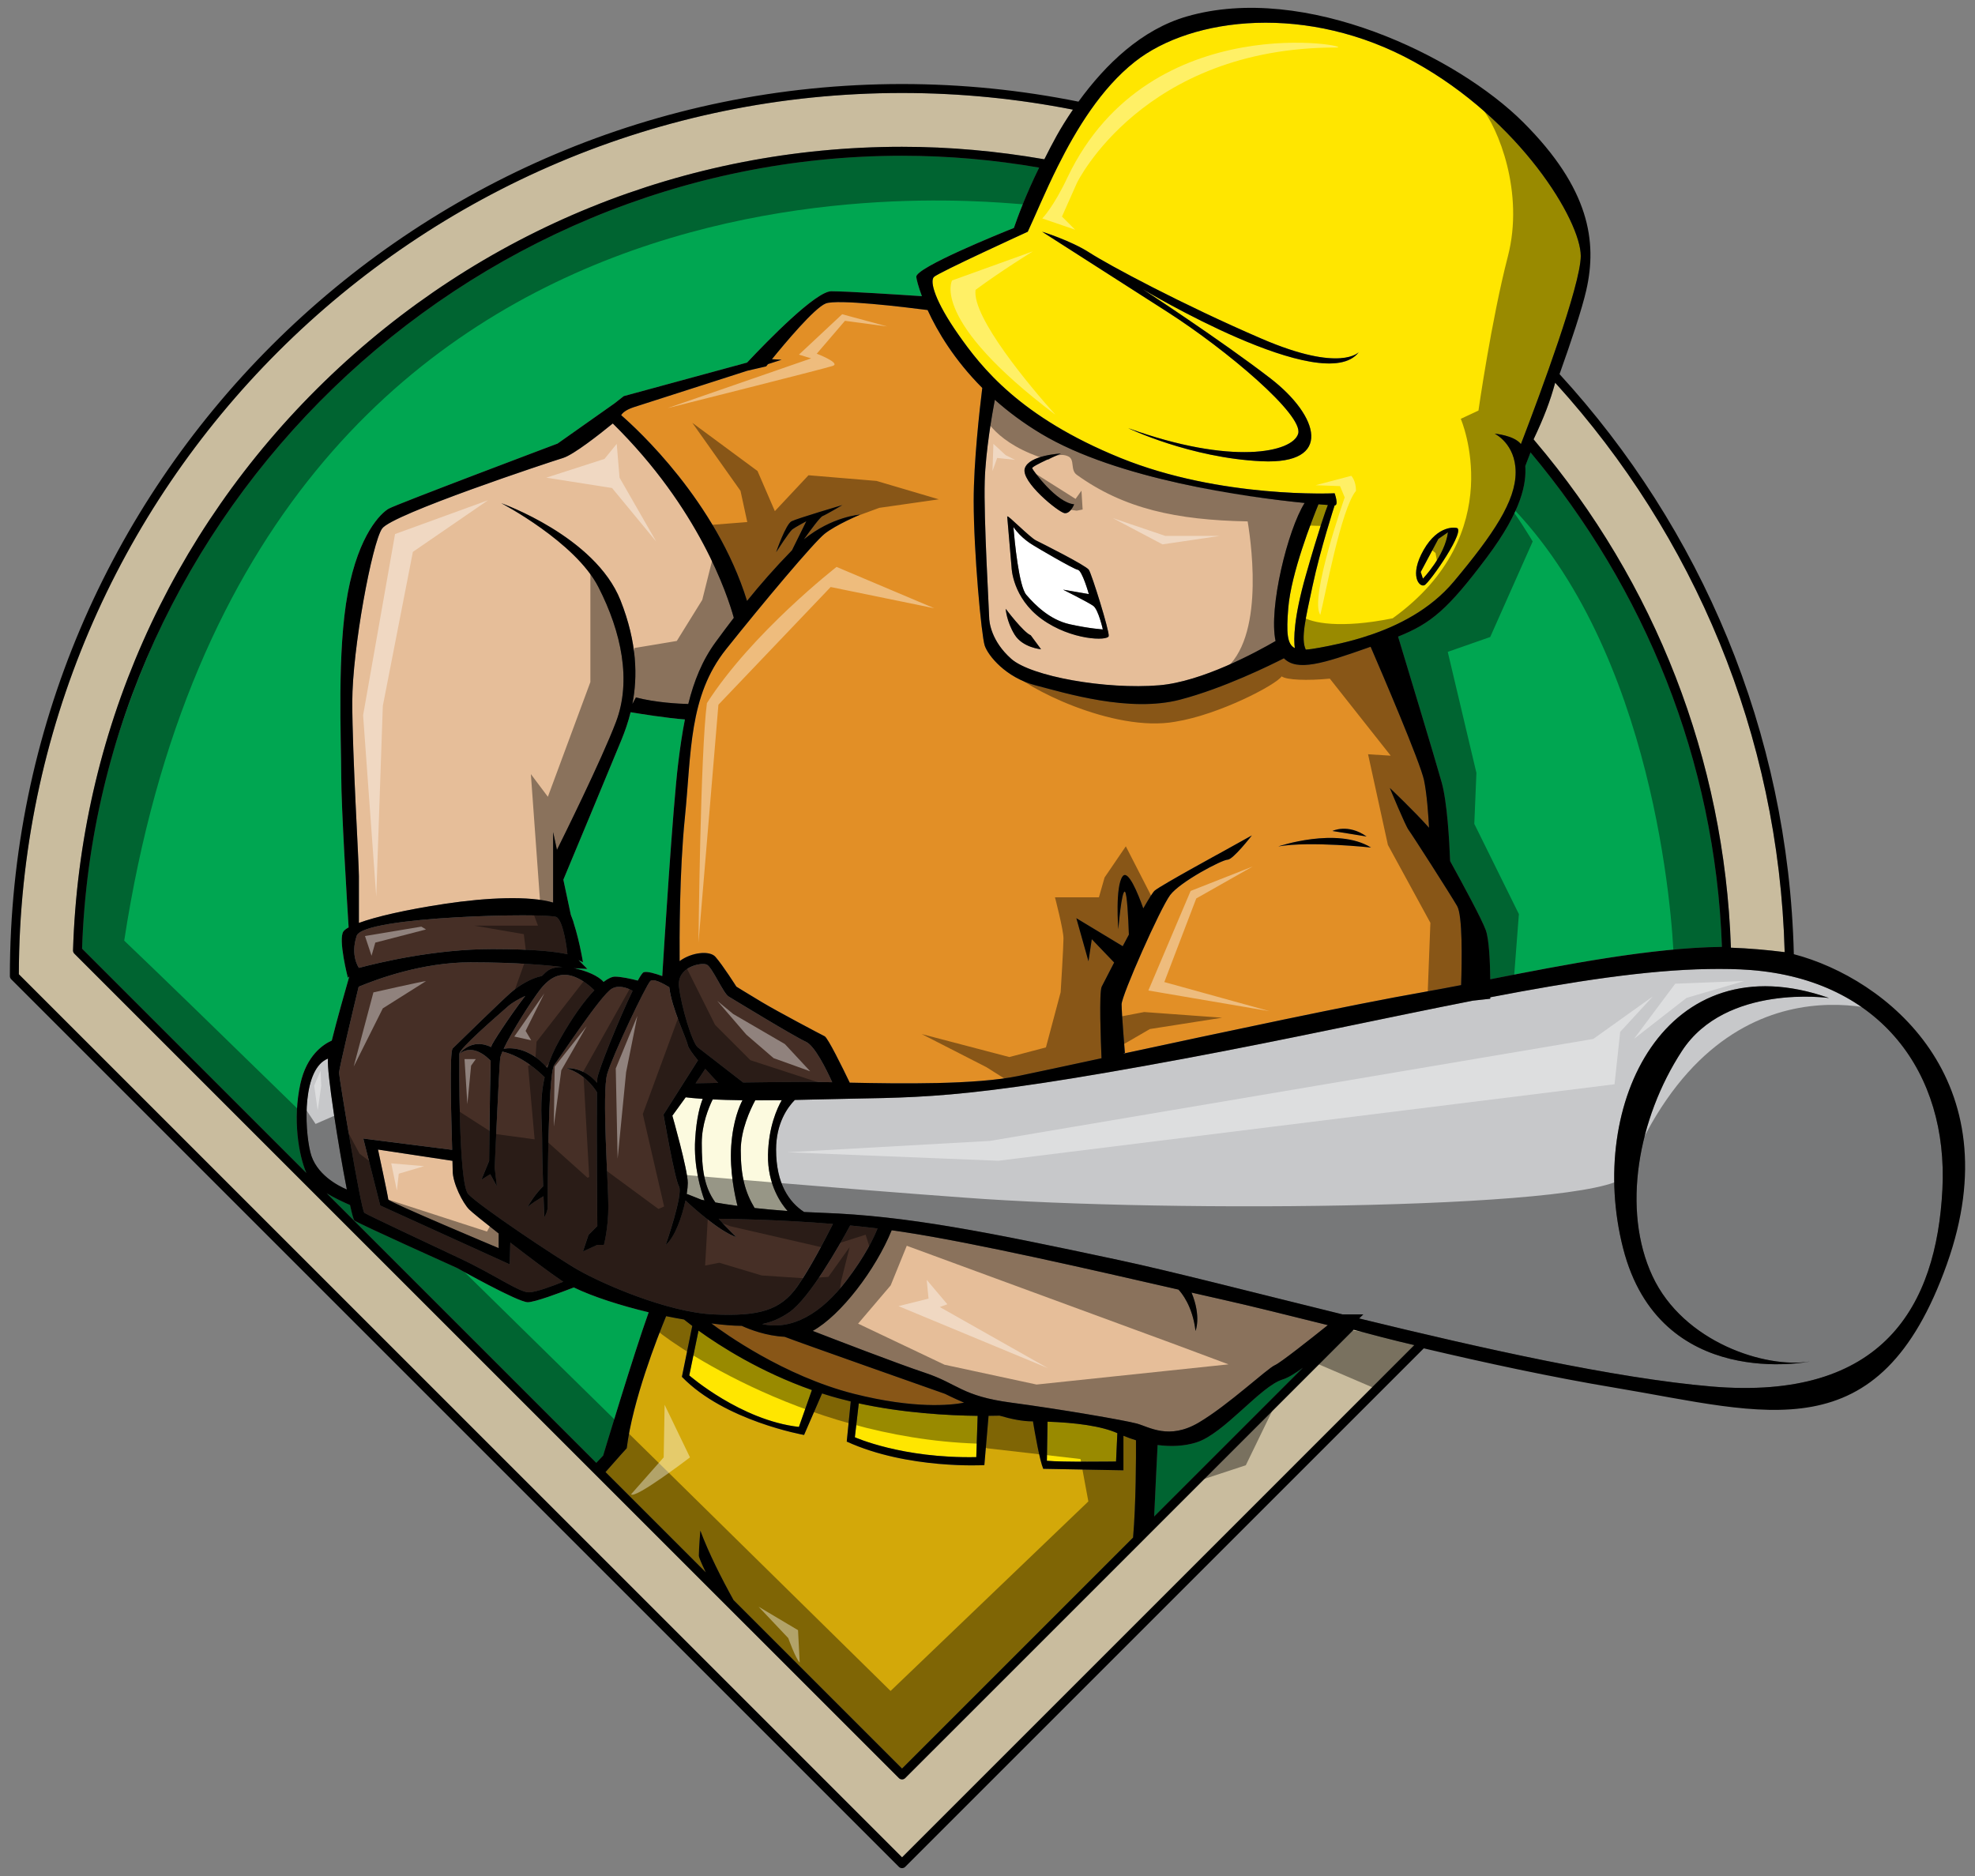 <?xml version="1.0" encoding="utf-8"?>
<!-- Generator: Adobe Illustrator 17.0.0, SVG Export Plug-In . SVG Version: 6.00 Build 0)  -->
<!DOCTYPE svg PUBLIC "-//W3C//DTD SVG 1.1//EN" "http://www.w3.org/Graphics/SVG/1.1/DTD/svg11.dtd">
<svg version="1.1" id="Layer_2" xmlns="http://www.w3.org/2000/svg" xmlns:xlink="http://www.w3.org/1999/xlink" x="0px" y="0px"
	 width="200px" height="190px" viewBox="0 0 200 190" style="enable-background:new 0 0 200 190;" xml:space="preserve">
<rect x="0" y="0" width="200" height="190" fill="#808080" stroke="none"/>
<path id="color9" style="fill:#00A651;" d="M63.859,72.132c0.846,0.141,3.753,0.611,5.498,0.73c-0.275,1.386-0.484,2.843-0.672,4.37
	c-0.552,4.409-1.484,19.38-1.621,21.623c-0.714-0.261-1.536-0.502-1.88-0.387c-0.117,0.039-0.328,0.35-0.598,0.844
	c-0.642-0.164-1.662-0.397-2.311-0.397c-0.295,0-0.692,0.175-1.158,0.533c-0.483-0.589-1.763-1.159-3.031-1.397l1.392,0.082
	l-0.89-0.896l0.447,0.223c0,0-0.447-2.793-1.231-4.806l-0.757-3.561c0.782-1.877,4.792-11.49,5.902-14.208
	C63.276,74.081,63.604,73.165,63.859,72.132z M121.181,146.077c-1.282,0.41-2.659,0.441-3.955,0.273
	c-0.072,1.443-0.223,4.457-0.348,7.238l15.07-15.07c-0.802,0.587-1.527,1.033-2.049,1.189
	C127.663,140.377,123.976,145.184,121.181,146.077z M154.99,45.816c-0.203,0.53-0.385,1.003-0.53,1.378
	c0.109,1.702-0.283,4.441-3.885,9.242c-3.98,5.307-5.65,6.694-8.998,8.039c0.739,2.444,3.732,12.319,4.415,14.764
	c0.561,2.01,0.778,5.928,0.855,7.97c1.318,2.395,3.219,5.9,3.615,7.007c0.336,0.943,0.43,3.268,0.449,4.965
	c7.45-1.464,16.315-3.197,23.462-3.282C173.704,76.954,166.493,59.541,154.99,45.816z M8.309,96.083l22.716,22.716
	c-0.778-1.785-1.402-5.458-0.606-9.044c0.631-2.848,2.274-3.96,3.178-4.368c0.518-2.099,1.394-5.169,1.773-6.496l-0.144,0.134
	c0,0-1.009-3.911-0.447-4.694c0.091-0.127,0.265-0.264,0.525-0.405c-0.149-2.36-0.75-12.121-0.75-15.355
	c0-3.688-0.447-12.63,0.672-18.555c1.115-5.923,3.35-8.047,4.134-8.495c0.78-0.447,17.1-6.594,17.1-6.594l5.702-4.025l0.002,0.003
	l1.005-0.787l12.483-3.396c2.093-2.225,6.968-7.223,8.529-7.223c1.605,0,7.03,0.355,9.175,0.499
	c-0.375-1.005-0.54-1.708-0.568-1.951c-0.103-0.928,8.546-4.424,9.887-4.961c0.331-0.974,1.182-3.311,2.557-6.111
	c-4.525-0.783-9.162-1.202-13.885-1.202C46.983,15.773,9.774,51.781,8.309,96.083z M53.446,131.888
	c-1.011,0-7.156-3.466-7.156-3.466s-9.946-4.471-10.393-4.807c-0.091-0.064-0.247-0.651-0.449-1.572
	c-0.579-0.246-1.512-0.676-2.366-1.187l27.303,27.303c0.438-0.468,0.695-0.735,0.695-0.735s3.096-10.314,4.609-14.515
	c-2.844-0.68-5.668-1.587-7.58-2.517C56.668,130.949,54.151,131.888,53.446,131.888z"/>
<path id="color8" style="fill:#C7C8CA;" d="M177.327,98.245c-1.372-0.108-2.842-0.128-4.362-0.102
	c-6.22,0.105-13.638,1.244-22.053,2.861c-0.001,0.094-0.002,0.147-0.002,0.147l-1.756,0.194c-8.765,1.722-18.539,3.879-29.057,5.841
	c-23.994,4.473-26.975,3.875-37.704,4.173c-0.669,0.02-1.302,0.033-1.905,0.044c-0.727,0.741-1.896,2.35-1.896,5.021
	c0,3.481,1.325,5.337,2.834,6.326c0.598,0.034,1.217,0.061,1.859,0.083c8.495,0.298,16.69,1.937,29.954,4.771
	c5.478,1.169,13.704,3.305,22.699,5.514h2.05h0.069c0,0-0.155,0.156-0.422,0.415c12.343,3.01,25.883,6.053,35.667,6.889
	c17.437,1.488,22.8-8.197,23.397-19.971C197.299,108.677,190.44,99.288,177.327,98.245z M167.342,129.246
	c3.131,6.706,11.476,9.388,15.946,8.644c0,0-15.2,3.128-18.926-11.477c-3.728-14.605,4.323-31.15,20.863-25.335
	c0,0-10.432-1.49-14.904,5.366C165.851,113.299,164.211,122.54,167.342,129.246z M35.124,120.472
	c-0.86-0.361-3.155-1.523-3.698-3.784c-0.627-2.617-0.766-8.463,1.786-9.474C33.07,108.485,34.262,116.072,35.124,120.472z"/>
<path id="color7" style="fill:#E28F26;" d="M147.559,91.762c-0.783-1.341-4.584-7.266-4.919-7.712
	c-0.335-0.448-1.899-4.247-1.899-4.247s2.504,2.373,3.972,4.032c-0.069-1.328-0.22-3.443-0.507-4.815
	c-0.384-1.82-4.295-10.941-5.408-13.518c-0.098,0.034-0.193,0.069-0.293,0.105c-4.529,1.597-7.15,2.418-8.488,1.064
	c-1.275,0.652-6.101,3.038-10.514,4.189c-5.142,1.341-11.623-0.672-14.644-1.453c-3.017-0.783-4.807-3.017-5.14-4.023
	c-0.336-1.005-1.117-9.502-1.117-14.641c0-3.952,0.594-9.225,0.87-11.452c-2.837-2.844-4.556-5.737-5.535-7.889
	c-2.411-0.312-9.126-1.125-10.312-0.667c-1.137,0.436-4.173,4.068-5.452,5.646l0.979,0.055c0,0-0.528,0.168-1.383,0.442
	c-0.115,0.144-0.181,0.228-0.181,0.228l-1.91,0.442c-4.134,1.324-10.598,3.395-11.502,3.693c-0.843,0.281-1.156,0.606-1.27,0.809
	c1.624,1.412,9.621,8.734,12.744,18.812c1.355-1.679,2.797-3.329,4.553-5.13l1.449-2.939c0,0-1.117,0.597-1.416,0.82
	c-0.299,0.224-1.639,2.31-1.639,2.31s0.97-2.832,1.564-3.129c0.598-0.298,5.14-1.64,5.14-1.64s-1.639,0.968-2.011,1.117
	c-0.238,0.097-1.213,1.419-1.882,2.354c2.869-2.325,5.682-2.503,5.682-2.503s-2.459,1.043-3.577,1.937
	c-1.117,0.894-6.184,6.93-9.988,11.699c-3.797,4.768-3.499,10.432-4.171,17.064c-0.559,5.516-0.546,12.365-0.53,14.518
	c1.203-0.901,3.049-1.091,3.624-0.434c0.78,0.893,2.121,3.018,2.121,3.018s0.896,0.561,2.57,1.564
	c1.681,1.005,5.923,3.241,6.372,3.465c0.325,0.163,1.774,3.105,2.54,4.698c5.175,0.109,12.73,0.215,17.06-0.673
	c1.601-0.327,4.646-0.985,8.436-1.8c-0.067-1.572-0.263-6.687,0.021-7.253c0.105-0.21,0.604-1.185,1.259-2.442l-2.265-2.364
	l-0.336,2.236l-1.228-4.36l4.696,2.836c0.206-0.388,0.415-0.782,0.624-1.172c-0.059-1.704-0.183-4.201-0.402-4.349
	c-0.334-0.222-0.671,3.801-0.671,3.801s-0.334-4.359,0.447-5.365c0.551-0.71,1.545,1.745,2.085,3.256
	c0.546-0.957,0.98-1.656,1.157-1.804c0.672-0.557,6.818-3.91,6.818-3.91l3.018-1.677c0,0-1.899,2.46-2.46,2.46
	c-0.558,0-4.806,2.235-5.811,3.578c-1.007,1.34-4.918,10.171-4.918,11.064c0,0.896,0.334,4.918,0.334,4.918l-0.18,0.079
	c9.887-2.127,23.434-5.021,30.36-6.225c1.201-0.211,2.502-0.455,3.868-0.718C148.048,97.234,148.114,92.716,147.559,91.762z
	 M138.392,84.72l-3.464-0.559C134.928,84.161,136.491,83.379,138.392,84.72z M129.452,85.725c0,0,5.923-2.011,9.387,0.113
	C138.839,85.837,132.691,85.168,129.452,85.725z M86.491,141.167c-7.121-1.799-13.227-6.208-14.452-7.13
	c1.158,0.146,2.167,0.238,3.075,0.243c0.823,0.376,2.488,1.02,4.34,1.108c1.286,0.511,16.241,5.778,16.241,5.778
	s0.782,0.396,1.937,0.896C96.253,142.324,92.599,142.706,86.491,141.167z"/>
<path id="color6" style="fill:#462F26;" d="M72.225,133.118c-4.698-0.223-11.292-3.13-13.636-4.472
	c-2.35-1.34-10.173-6.595-11.184-7.718c-1.004-1.117-0.896-13.637-0.896-14.195c0-0.561,3.912-3.913,4.918-4.807
	c0.447-0.394,1.131-0.77,1.755-1.063c-1.628,2.142-3.361,4.803-3.43,5.087c-0.005,0.018-0.009,0.054-0.013,0.102
	c-2.011-1.004-3.231,0.682-3.231,0.682c1.38-1.083,2.846,0.35,3.174,0.706c-0.087,3.143-0.154,10.138-0.154,10.138l-0.782,1.899
	l0.895-0.558l0.67,1.229l-0.224-1.901c0,0,0.447-10.06,0.557-11.066c0.02-0.153,0.1-0.389,0.226-0.681
	c1.96,0.452,3.623,1.944,4.279,2.602c-0.564,2.418-0.255,4.385-0.255,6.352c0,1.362,0.048,3.164,0.103,4.697
	c-0.828,0.782-1.481,1.898-1.631,2.17c0.211-0.299,1.231-0.912,1.667-1.166c0.048,1.239,0.087,2.123,0.087,2.123
	s0.333-0.56,0.333-1.006s0-13.525,0.672-14.418c0.672-0.894,4.694-7.04,5.812-7.713c0.695-0.415,1.564-0.098,2.121,0.202
	c-1.394,2.879-3.492,8.119-3.574,8.854c-0.009,0.079-0.018,0.241-0.025,0.468c-1.412-1.672-3.107-1.474-3.107-1.474
	c1.749,0.525,2.74,1.862,3.093,2.425c-0.044,3.787,0.037,13.559,0.037,13.559l-0.894,0.896l-0.559,1.676l1.452-0.668h0.67
	c0,0,0.449-1.677,0.449-3.914c0-2.234-0.67-11.512-0.112-13.413c0.559-1.899,3.913-8.941,4.359-9.389
	c0.3-0.298,1.291,0.231,1.922,0.619c0.239,2.119,1.697,5.06,1.876,5.863c0.071,0.305,0.486,0.885,1.03,1.544l-3.488,5.498
	c0,0,1.119,6.483,1.566,7.266c0.449,0.782-1.341,5.926-1.341,5.926c0.934-0.779,1.647-2.853,2-4.498
	c0.763,0.715,3.442,3.142,5.152,3.714c0,0-0.956-0.92-1.795-1.86c1.527,0.013,6.266,0.091,11.573,0.525
	c-0.738,1.464-2.371,4.604-3.629,6.362C79.044,132.672,76.917,133.343,72.225,133.118z M72.732,109.674
	c-0.406-0.428-0.871-0.926-1.314-1.425c-0.188,0.297-0.502,0.771-0.979,1.465C70.9,109.705,71.718,109.689,72.732,109.674z
	 M54.673,100.257c-0.892,1.163-2.855,4.249-3.666,5.957c0.919-0.145,2.632-0.052,4.414,1.929c0.28-0.885,0.683-1.83,1.263-2.855
	c1.302-2.306,2.506-3.955,3.504-4.997c-0.344-0.339-1.135-1.043-2.052-1.375C56.909,98.469,55.792,98.804,54.673,100.257z
	 M51.676,125.847l-0.059,2.204l-13.113-5.961l-1.715-6.78l8.999,1.144c-0.101-3.511-0.288-9.928,0.055-10.271
	c0.447-0.447,4.808-4.693,5.813-5.588c0.871-0.776,2.158-1.547,3.215-1.742c0.267-0.278,0.505-0.489,0.695-0.606
	c0.351-0.216,0.84-0.307,1.389-0.307c-1.284-0.156-4.503-0.476-9.325-0.476c-4.816,0-9.373,1.662-11.311,2.473
	c-0.472,1.958-1.986,8.326-1.986,8.704c0,0.448,2.235,13.973,2.568,14.196c0.335,0.224,6.037,2.905,9.612,4.583
	c3.579,1.676,6.037,3.465,7.042,3.465c0.718,0,2.513-0.681,3.483-1.072c-0.083-0.055-0.165-0.107-0.243-0.159
	C55.607,128.843,53.556,127.3,51.676,125.847z M86.09,124.116c-1.115,2.063-4.099,7.35-6.152,8.779
	c-0.897,0.624-1.786,1.004-2.758,1.205c3.003,0.661,5.975-1.028,8.567-4.448c1.884-2.485,2.753-4.311,3.117-5.236
	C87.939,124.305,87.01,124.204,86.09,124.116z M36.335,98.028c2.018-0.54,7.702-1.907,13.533-1.907c4.467,0,6.608,0.296,7.594,0.523
	c-0.035-0.356-0.376-3.344-1.112-3.767c-0.782-0.447-19.558-0.112-20.23,1.901c-0.672,2.011,0.224,3.24,0.224,3.24L36.335,98.028z
	 M70.657,106.069c0.379,0.302,2.901,2.238,4.597,3.565c2.275-0.032,4.813-0.064,6.544-0.064c0.635,0,1.481,0.018,2.475,0.039
	c-0.584-1.292-1.766-3.694-2.661-4.099c-1.229-0.56-7.266-4.246-7.825-4.582c-0.557-0.335-1.678-3.018-2.234-3.242
	c-0.559-0.224-3.018,0.225-2.795,2.236C68.981,101.935,70.099,105.625,70.657,106.069z"/>
<path id="color5" style="fill:#E6BE99;" d="M62.054,42.888c8.752,8.609,11.62,17.381,12.256,19.683
	c-0.605,0.788-1.209,1.595-1.827,2.441c-1.373,1.87-2.208,3.97-2.786,6.289c-0.922-0.024-3.283-0.137-5.299-0.664l-0.36,0.668
	c0.534-2.728,0.503-6.197-1.203-10.505c-2.573-6.482-12.073-9.835-12.073-9.835s7.491,3.912,9.837,8.496
	c2.347,4.582,3.352,9.499,1.788,13.636c-1.47,3.881-5.5,11.998-5.987,12.979l-0.387-1.802v7.139
	c-2.382-0.699-6.693-0.516-10.953,0.126c-3.976,0.601-6.991,1.302-8.716,1.935c0-1.094,0-3.607,0-4.728
	c0-1.453-0.67-12.295-0.67-17.661s2.009-16.096,3.019-17.548c1.004-1.453,16.875-6.707,18.329-7.155
	C58.09,46.052,60.734,43.966,62.054,42.888z M100.166,62.477c0-0.559-0.56-9.947-0.447-13.748c0.092-3.087,0.772-6.91,1.024-8.237
	c1.338,1.191,2.885,2.355,4.678,3.431c7.707,4.625,20.793,6.427,26.693,7.018c-1.717,2.719-3.663,10.663-2.941,13.983
	c-1.952,1.132-7.455,4.122-11.793,4.484c-5.366,0.448-12.968-0.894-14.978-2.682C100.39,64.937,100.166,63.037,100.166,62.477z
	 M107.803,51.972c0.598,0.074,0.969-0.896,0.969-0.896c-1.788-0.15-4.172-3.428-4.247-3.651c-0.073-0.223,2.906-1.49,2.906-1.49
	s-3.205,0.149-3.65,1.49C103.331,48.767,107.206,51.896,107.803,51.972z M102.075,52.365l-0.083-0.096l0.447,5.216
	c0,0,0.074,3.055,3.055,5.216c2.979,2.16,6.706,2.236,6.781,1.714c0.074-0.521-1.714-6.259-2.012-6.705
	c-0.298-0.447-4.768-2.683-5.363-2.98c-0.598-0.297-2.95-2.677-2.834-2.384C102.069,52.353,102.071,52.358,102.075,52.365z
	 M101.843,61.657c0,0,0.074,1.267,0.896,2.608c0.822,1.34,2.684,1.49,2.684,1.49l-1.044-1.415
	C103.632,64.042,101.843,61.657,101.843,61.657z M123.823,131.629c-0.978-0.219-2.04-0.461-3.161-0.717
	c1.01,2.458,0.403,3.882,0.403,3.882c-0.294-2.546-1.447-3.891-1.727-4.185c-8.688-1.986-20.443-4.705-27.856-5.837
	c-0.394-0.061-0.789-0.117-1.185-0.173c-1.64,4.01-5.145,8.609-7.998,10.194c1.983,0.77,8.552,3.304,11.381,4.246
	c3.354,1.117,3.689,2.349,8.718,3.019c5.03,0.67,11.513,1.788,12.742,2.124c1.231,0.338,3.245,1.678,6.262-0.11
	c3.019-1.788,6.93-5.479,7.712-5.813c0.541-0.23,3.552-2.61,5.35-4.05C130.317,133.181,126.674,132.267,123.823,131.629z
	 M45.843,118.588c0-0.172-0.009-0.532-0.023-1.022l-7.541-1.139c0,0,1.041,4.842,1.041,5.066s11.18,4.918,11.18,4.918v-1.484
	c-1.497-1.171-2.705-2.151-2.982-2.428C46.849,121.829,45.843,119.819,45.843,118.588z"/>
<path id="color4" style="fill:#D3A809;" d="M114.742,155.724L91.346,179.12l-17.065-17.064c-1.202-2.17-2.509-4.744-3.36-7.032
	c0,0-0.149,1.789-0.149,2.533c0,0.174,0.28,0.817,0.705,1.694l-10.16-10.16c1.34-1.534,2.149-2.416,2.149-2.416
	c0.604-4.854,3.091-11.187,3.99-13.375c0.615,0.126,1.22,0.24,1.807,0.338c0.2,0.162,0.484,0.384,0.841,0.651l-1.052,5.155
	c4.322,4.473,12.372,5.888,12.372,5.888l1.823-4.206c0.113,0.035,0.223,0.07,0.338,0.108c0.844,0.268,1.703,0.498,2.566,0.704
	l-0.407,4.064c6.185,2.832,13.937,2.385,13.937,2.385l0.426-4.995c0.418-0.002,0.794-0.009,1.118-0.017
	c1.154,0.341,2.316,0.578,3.298,0.578h0.079c0.19,1.146,0.685,3.98,1.04,4.807l8.122,0.149v-3.497
	c0.388,0.161,0.814,0.316,1.272,0.458C115.045,147.611,115.037,152.304,114.742,155.724z"/>
<path id="color3" style="fill:#FFE600;" d="M143.198,6.254c-10.729-5.923-22.467-4.584-28.278,0
	c-3.407,2.687-5.927,6.829-7.792,10.566c-1.317,2.637-2.311,5.074-3.051,6.647c0,0-9.055,4.137-9.502,4.584s0.111,2.458,2.46,5.811
	c2.348,3.353,6.259,8.383,16.431,12.518c10.172,4.136,21.686,3.578,21.686,3.578s0.447,1.229,0,1.229c0,0-1.456,4.47-2.237,8.159
	c-0.696,3.285-1.213,5.326-0.687,6.445c0.383-0.022,0.829-0.088,1.358-0.186c1.201-0.222,2.972-0.569,4.918-1.209v-0.019
	l0.113-0.019c2.919-0.971,6.215-2.602,8.605-5.458c4.024-4.806,6.261-8.159,6.261-11.066c0-2.906-2.124-3.911-2.124-3.911
	s1.95,0.156,2.657,1.054c0.089-0.228,0.206-0.535,0.345-0.895c1.517-3.972,5.717-15.225,5.717-18.156
	C160.078,22.349,153.931,12.177,143.198,6.254z M115.701,29.279c0,0,8.049,5.254,12.966,9.055c4.917,3.8,6.368,8.718-0.896,8.382
	c-7.264-0.335-13.522-3.353-13.522-3.353c10.508,3.801,16.653,2.46,17.213,0.56c0.558-1.901-7.266-8.495-13.19-12.296
	c-5.924-3.798-12.741-8.159-12.741-8.159s2.908,0.895,4.808,2.125c1.899,1.229,9.389,5.253,17.436,8.717
	c8.049,3.465,9.837,1.342,9.837,1.342C134.143,40.346,115.701,29.279,115.701,29.279z M144.242,59.272
	c-0.519,0.222-1.564-0.969-0.075-3.577c1.49-2.608,3.279-2.235,3.279-2.235C148.638,53.46,144.763,59.05,144.242,59.272z
	 M131.119,65.639c-0.778-0.389-0.866-1.537-0.662-4.055c0.284-3.507,2.415-8.939,3.059-10.513c0.38,0.033,0.701,0.059,0.953,0.075
	c-0.247,0.627-0.896,2.439-2.223,7.084C130.991,62.622,131.001,64.757,131.119,65.639z M145.657,54.578l0.971-0.669
	c-0.299,2.385-2.534,4.694-2.534,4.694l-0.224-0.671L145.657,54.578z M70.735,134.76c2.203,1.59,6.258,4.181,11.483,6.023
	l-1.316,3.736c-5.888-0.671-11.102-5.217-11.102-5.217L70.735,134.76z M86.964,142.131c4.51,0.98,9.02,1.231,12.04,1.264
	l-0.14,4.182c-7.526,0.146-12.296-2.014-12.296-2.014L86.964,142.131z M106.079,143.986c2.778,0.091,5.454,0.435,7.069,1.163
	l-0.131,2.872c0,0-5.438,0.076-7.005-0.075L106.079,143.986z"/>
<path id="color2" style="fill:#FCFADF;" d="M79.755,122.648c-1.23-0.087-2.346-0.193-3.339-0.303
	c-0.933-1.556-1.401-3.166-1.401-5.846c0-2.06,0.949-4.099,1.465-5.059c0.811,0.003,1.706-0.003,2.683-0.016
	c-0.482,0.852-1.335,2.743-1.39,5.521C77.712,120.03,79.159,121.978,79.755,122.648z M74.048,116.055
	c0.178-2.577,0.855-4.089,1.141-4.623c-1.215-0.015-2.208-0.047-3.017-0.084c-0.419,0.852-1.107,2.539-1.107,4.409
	c0,2.597,0.215,4.425,1.378,6.027c0.614,0.108,1.362,0.228,2.24,0.348C74.438,121.171,73.872,118.637,74.048,116.055z
	 M70.396,115.382c0.138-2.224,0.509-3.469,0.766-4.091c-0.828-0.055-1.381-0.113-1.726-0.158c-0.387,0.543-0.834,1.162-1.35,1.864
	c0,0,1.563,5.478,1.563,6.818c0,0.279-0.037,0.658-0.108,1.099l1.492,0.596c0.094,0.021,0.197,0.04,0.309,0.064
	C70.987,120.605,70.225,118.15,70.396,115.382z"/>
<path id="color1" style="fill:#C9BC9E;" d="M137.078,134.672c1.177,0.319,4.166,1.113,6.145,1.561l-0.084,0.084L91.347,188.11
	L1.908,98.67C2.01,49.44,42.093,9.418,91.347,9.418c5.914,0,11.694,0.583,17.293,1.685c0.003,0.001,0.008,0.001,0.012,0.002
	c-1.376,2.023-1.997,3.258-2.893,5.025c-0.031-0.005-0.063-0.009-0.095-0.014c-4.689-0.809-9.472-1.25-14.317-1.25
	c-21.945,0-42.719,8.444-58.497,23.776C17.105,53.941,8.066,74.401,7.395,96.25c-0.003,0.125,0.044,0.247,0.133,0.335l52.238,52.239
	l0.954,0.953l12.074,12.075l3.244,3.242l14.988,14.988c0.085,0.086,0.2,0.134,0.321,0.134c0.12,0,0.235-0.048,0.32-0.134
	l22.919-22.918l2.232-2.233l20.117-20.117L137.078,134.672z M180.726,96.42c-0.598-22.115-9.261-42.239-23.148-57.557
	c-0.03-0.034-0.06-0.069-0.091-0.103c-0.51,1.871-1.128,3.501-2.187,5.735c0.044,0.053,0.087,0.107,0.131,0.16
	c12.199,14.373,19.188,32.272,19.849,51.251c0,0.024,0.002,0.05,0.003,0.075c1.813,0.063,3.653,0.227,5.443,0.449
	C180.726,96.428,180.726,96.424,180.726,96.42z"/>
<path id="fill" style="fill:#FFFFFF;" d="M111.68,63.745c0,0-1.338-0.073-3.351-0.521c-2.012-0.449-3.503-1.938-4.398-2.981
	c-0.752-0.878-1.188-5.437-1.306-6.871c0.803,1.17,1.872,1.759,2.05,1.875c0.226,0.151,4.024,2.387,4.472,2.461
	c0.446,0.075,1.117,2.46,1.117,2.46l-2.608-0.449c0,0,2.532,1.267,3.054,1.639C111.231,61.731,111.68,63.745,111.68,63.745z"/>
<path id="outline" d="M170.321,106.444c-4.47,6.854-6.11,16.096-2.98,22.802c3.131,6.706,11.476,9.388,15.946,8.644
	c0,0-15.2,3.128-18.926-11.477c-3.728-14.605,4.323-31.15,20.863-25.335C185.226,101.078,174.794,99.588,170.321,106.444z
	 M197.148,128.047c-6.854,19.225-18.33,15.053-33.53,12.517c-6.562-1.093-13.248-2.548-19.438-4.004l-52.513,52.513
	c-0.085,0.085-0.2,0.133-0.32,0.133c-0.121,0-0.236-0.048-0.321-0.133L1.133,99.179C1.048,99.094,1,98.979,1,98.859
	C1,49.041,41.53,8.511,91.348,8.511c6.114,0,12.086,0.621,17.863,1.784c2.77-3.816,6.411-7.308,10.964-8.626
	c11.959-3.465,27.385,4.024,34.092,10.731c6.706,6.706,7.488,12.071,6.369,16.989c-0.436,1.914-1.531,5.202-2.708,8.502
	c14.271,15.574,23.176,36.138,23.726,58.748C190.999,99.089,203.823,109.327,197.148,128.047z M113.913,106.634l-0.18,0.079
	c9.887-2.127,23.434-5.021,30.36-6.225c1.201-0.211,2.502-0.455,3.868-0.718c0.086-2.536,0.152-7.055-0.403-8.008
	c-0.783-1.341-4.584-7.266-4.919-7.712c-0.335-0.448-1.899-4.247-1.899-4.247s2.504,2.373,3.972,4.032
	c-0.069-1.328-0.22-3.443-0.507-4.815c-0.384-1.82-4.295-10.941-5.408-13.518c-0.098,0.034-0.193,0.069-0.293,0.105
	c-4.529,1.597-7.15,2.418-8.488,1.064c-1.275,0.652-6.101,3.038-10.514,4.189c-5.142,1.341-11.623-0.672-14.644-1.453
	c-3.017-0.783-4.807-3.017-5.14-4.023c-0.336-1.005-1.117-9.502-1.117-14.641c0-3.952,0.594-9.225,0.87-11.452
	c-2.837-2.844-4.556-5.737-5.535-7.889c-2.411-0.312-9.126-1.125-10.312-0.667c-1.137,0.436-4.173,4.068-5.452,5.646l0.979,0.055
	c0,0-0.528,0.168-1.383,0.442c-0.115,0.144-0.181,0.228-0.181,0.228l-1.91,0.442c-4.134,1.324-10.598,3.395-11.502,3.693
	c-0.843,0.281-1.156,0.606-1.27,0.809c1.624,1.412,9.621,8.734,12.744,18.812c1.355-1.679,2.797-3.329,4.553-5.13l1.449-2.939
	c0,0-1.117,0.597-1.416,0.82c-0.299,0.224-1.639,2.31-1.639,2.31s0.97-2.832,1.564-3.129c0.598-0.298,5.14-1.64,5.14-1.64
	s-1.639,0.968-2.011,1.117c-0.238,0.097-1.213,1.419-1.882,2.354c2.869-2.325,5.682-2.503,5.682-2.503s-2.459,1.043-3.577,1.937
	c-1.117,0.894-6.184,6.93-9.988,11.699c-3.797,4.768-3.499,10.432-4.171,17.064c-0.559,5.516-0.546,12.365-0.53,14.518
	c1.203-0.901,3.049-1.091,3.624-0.434c0.78,0.893,2.121,3.018,2.121,3.018s0.896,0.561,2.57,1.564
	c1.681,1.005,5.923,3.241,6.372,3.465c0.325,0.163,1.774,3.105,2.54,4.698c5.175,0.109,12.73,0.215,17.06-0.673
	c1.601-0.327,4.646-0.985,8.436-1.8c-0.067-1.572-0.263-6.687,0.021-7.253c0.105-0.21,0.604-1.185,1.259-2.442l-2.265-2.364
	l-0.336,2.236l-1.228-4.36l4.696,2.836c0.206-0.388,0.415-0.782,0.624-1.172c-0.059-1.704-0.183-4.201-0.402-4.349
	c-0.334-0.222-0.671,3.801-0.671,3.801s-0.334-4.359,0.447-5.365c0.551-0.71,1.545,1.745,2.085,3.256
	c0.546-0.957,0.98-1.656,1.157-1.804c0.672-0.557,6.818-3.91,6.818-3.91l3.018-1.677c0,0-1.899,2.46-2.46,2.46
	c-0.558,0-4.806,2.235-5.811,3.578c-1.007,1.34-4.918,10.171-4.918,11.064C113.579,102.611,113.913,106.634,113.913,106.634z
	 M121.065,134.794c-0.294-2.546-1.447-3.891-1.727-4.185c-8.688-1.986-20.443-4.705-27.856-5.837
	c-0.394-0.061-0.789-0.117-1.185-0.173c-1.64,4.01-5.145,8.609-7.998,10.194c1.983,0.77,8.552,3.304,11.381,4.246
	c3.354,1.117,3.689,2.349,8.718,3.019c5.03,0.67,11.513,1.788,12.742,2.124c1.231,0.338,3.245,1.678,6.262-0.11
	c3.019-1.788,6.93-5.479,7.712-5.813c0.541-0.23,3.552-2.61,5.35-4.05c-4.146-1.029-7.79-1.943-10.641-2.581
	c-0.978-0.219-2.04-0.461-3.161-0.717C121.672,133.37,121.065,134.794,121.065,134.794z M143.223,136.232
	c-1.979-0.447-4.968-1.241-6.145-1.561l-0.143,0.143l-20.117,20.117l-2.232,2.233l-22.919,22.918c-0.085,0.086-0.2,0.134-0.32,0.134
	c-0.121,0-0.236-0.048-0.321-0.134l-14.988-14.988l-3.244-3.242L60.72,149.777l-0.954-0.953L7.528,96.585
	c-0.089-0.088-0.137-0.21-0.133-0.335c0.671-21.85,9.71-42.309,25.455-57.608C48.627,23.31,69.402,14.866,91.347,14.866
	c4.846,0,9.628,0.441,14.317,1.25c0.031,0.005,0.063,0.009,0.095,0.014c0.896-1.767,1.517-3.002,2.893-5.025
	c-0.004-0.001-0.009-0.001-0.012-0.002c-5.599-1.102-11.379-1.685-17.293-1.685C42.093,9.418,2.01,49.439,1.908,98.67l89.439,89.44
	l51.792-51.793L143.223,136.232z M92.788,28.047c-0.103-0.928,8.546-4.424,9.887-4.961c0.331-0.974,1.182-3.311,2.557-6.111
	c-4.525-0.783-9.162-1.202-13.885-1.202c-44.363,0-81.572,36.008-83.037,80.31l22.716,22.716c-0.778-1.785-1.402-5.458-0.606-9.044
	c0.631-2.848,2.274-3.96,3.178-4.368c0.518-2.099,1.394-5.169,1.773-6.496l-0.144,0.134c0,0-1.009-3.911-0.447-4.694
	c0.091-0.127,0.265-0.264,0.525-0.405c-0.149-2.36-0.75-12.121-0.75-15.355c0-3.688-0.447-12.63,0.672-18.555
	c1.115-5.923,3.35-8.047,4.134-8.495c0.78-0.447,17.1-6.594,17.1-6.594l5.702-4.025l0.002,0.003l1.005-0.787l12.483-3.396
	c2.093-2.225,6.968-7.223,8.529-7.223c1.605,0,7.03,0.355,9.175,0.499C92.981,28.993,92.816,28.29,92.788,28.047z M45.843,106.182
	c0.447-0.447,4.808-4.693,5.813-5.588c0.871-0.776,2.158-1.547,3.215-1.742c0.267-0.278,0.505-0.489,0.695-0.606
	c0.351-0.216,0.84-0.307,1.389-0.307c-1.284-0.156-4.503-0.476-9.325-0.476c-4.816,0-9.373,1.662-11.311,2.473
	c-0.472,1.958-1.986,8.326-1.986,8.704c0,0.448,2.235,13.973,2.568,14.196c0.335,0.224,6.037,2.905,9.612,4.583
	c3.579,1.676,6.037,3.465,7.042,3.465c0.718,0,2.513-0.681,3.483-1.072c-0.083-0.055-0.165-0.107-0.243-0.159
	c-1.189-0.81-3.24-2.353-5.12-3.806l-0.059,2.204l-13.112-5.961l-1.715-6.78l8.999,1.144
	C45.687,112.942,45.5,106.525,45.843,106.182z M45.843,118.588c0-0.172-0.009-0.532-0.023-1.022l-7.541-1.139
	c0,0,1.041,4.842,1.041,5.066s11.18,4.918,11.18,4.918v-1.484c-1.497-1.171-2.705-2.151-2.982-2.428
	C46.849,121.829,45.843,119.819,45.843,118.588z M97.631,142.063c-1.154-0.499-1.937-0.896-1.937-0.896s-14.955-5.268-16.241-5.778
	c-1.852-0.089-3.517-0.732-4.34-1.108c-0.908-0.005-1.917-0.097-3.075-0.243c1.226,0.922,7.332,5.331,14.452,7.13
	C92.599,142.706,96.253,142.324,97.631,142.063z M86.964,142.131l-0.396,3.432c0,0,4.77,2.16,12.296,2.014l0.14-4.182
	C95.983,143.362,91.474,143.111,86.964,142.131z M70.735,134.76l-0.935,4.542c0,0,5.214,4.546,11.102,5.217l1.316-3.736
	C76.994,138.94,72.938,136.35,70.735,134.76z M70.104,134.289c-0.357-0.268-0.641-0.489-0.841-0.651
	c-0.587-0.098-1.192-0.212-1.807-0.338c-0.899,2.188-3.386,8.521-3.99,13.375c0,0-0.809,0.882-2.149,2.416l10.16,10.16
	c-0.424-0.877-0.705-1.521-0.705-1.694c0-0.744,0.149-2.533,0.149-2.533c0.85,2.288,2.158,4.862,3.36,7.032l17.065,17.064
	l23.396-23.396c0.295-3.42,0.303-8.112,0.295-9.853c-0.458-0.142-0.885-0.297-1.272-0.458v3.497l-8.122-0.149
	c-0.355-0.826-0.85-3.66-1.04-4.807h-0.079c-0.981,0-2.144-0.237-3.298-0.578c-0.324,0.008-0.7,0.015-1.118,0.017l-0.426,4.995
	c0,0-7.752,0.447-13.937-2.385l0.407-4.064c-0.864-0.206-1.722-0.437-2.566-0.704c-0.115-0.038-0.225-0.073-0.338-0.108
	l-1.823,4.206c0,0-8.05-1.415-12.372-5.888L70.104,134.289z M113.018,148.021l0.131-2.872c-1.615-0.729-4.291-1.072-7.069-1.163
	l-0.066,3.96C107.579,148.098,113.018,148.021,113.018,148.021z M33.212,107.214c-2.552,1.011-2.414,6.856-1.786,9.474
	c0.543,2.261,2.838,3.423,3.698,3.784C34.262,116.072,33.07,108.485,33.212,107.214z M65.689,132.909
	c-2.844-0.68-5.668-1.587-7.58-2.517c-1.442,0.557-3.958,1.495-4.664,1.495c-1.011,0-7.156-3.466-7.156-3.466
	s-9.946-4.471-10.393-4.807c-0.091-0.064-0.247-0.651-0.449-1.572c-0.579-0.246-1.512-0.676-2.366-1.187l27.303,27.303
	c0.438-0.468,0.695-0.735,0.695-0.735S64.177,137.109,65.689,132.909z M36.344,98.019l-0.009,0.01
	c2.018-0.54,7.702-1.907,13.533-1.907c4.467,0,6.608,0.296,7.594,0.523c-0.035-0.356-0.376-3.344-1.112-3.767
	c-0.782-0.447-19.558-0.112-20.23,1.901C35.449,96.789,36.344,98.019,36.344,98.019z M54.673,100.257
	c-0.892,1.163-2.855,4.249-3.666,5.957c0.919-0.145,2.632-0.052,4.414,1.929c0.28-0.885,0.683-1.83,1.263-2.855
	c1.302-2.306,2.506-3.955,3.504-4.997c-0.344-0.339-1.135-1.043-2.052-1.375C56.909,98.469,55.792,98.804,54.673,100.257z
	 M61.118,99.449c0.466-0.358,0.864-0.533,1.158-0.533c0.649,0,1.668,0.232,2.311,0.397c0.269-0.494,0.481-0.805,0.598-0.844
	c0.344-0.115,1.166,0.126,1.88,0.387c0.137-2.243,1.069-17.215,1.621-21.623c0.188-1.526,0.397-2.983,0.672-4.37
	c-1.745-0.119-4.652-0.589-5.498-0.73c-0.255,1.033-0.583,1.949-0.91,2.754c-1.11,2.718-5.12,12.33-5.902,14.208l0.757,3.561
	c0.784,2.013,1.231,4.806,1.231,4.806l-0.447-0.223l0.89,0.896l-1.392-0.082C59.355,98.29,60.635,98.86,61.118,99.449z
	 M69.698,71.302c0.578-2.32,1.414-4.42,2.786-6.289c0.617-0.847,1.222-1.654,1.827-2.441c-0.637-2.302-3.505-11.075-12.257-19.684
	c-1.32,1.078-3.964,3.164-5.033,3.492c-1.454,0.448-17.325,5.702-18.329,7.155c-1.009,1.452-3.018,12.183-3.018,17.548
	c0,5.366,0.67,16.208,0.67,17.661c0,1.121,0,3.634,0,4.728c1.726-0.633,4.74-1.333,8.716-1.935c4.26-0.642,8.571-0.825,10.953-0.126
	v-7.139l0.387,1.802c0.488-0.981,4.517-9.098,5.987-12.979c1.564-4.137,0.559-9.053-1.788-13.636
	c-2.346-4.584-9.837-8.496-9.837-8.496s9.5,3.354,12.073,9.835c1.706,4.309,1.736,7.777,1.203,10.505l0.36-0.668
	C66.415,71.165,68.775,71.278,69.698,71.302z M131.948,138.518c-0.802,0.587-1.527,1.033-2.049,1.189
	c-2.236,0.67-5.924,5.477-8.719,6.37c-1.282,0.41-2.659,0.441-3.955,0.273c-0.072,1.443-0.223,4.457-0.348,7.238L131.948,138.518z
	 M88.863,124.416c-0.924-0.111-1.853-0.212-2.773-0.3c-1.115,2.063-4.099,7.35-6.152,8.779c-0.897,0.624-1.786,1.004-2.758,1.205
	c3.003,0.661,5.975-1.028,8.567-4.448C87.631,127.167,88.5,125.342,88.863,124.416z M84.347,123.961
	c-5.307-0.435-10.045-0.513-11.573-0.525c0.839,0.94,1.795,1.86,1.795,1.86c-1.709-0.572-4.389-2.999-5.152-3.714
	c-0.353,1.645-1.066,3.719-2,4.498c0,0,1.789-5.143,1.341-5.926c-0.447-0.782-1.566-7.266-1.566-7.266l3.488-5.498
	c-0.545-0.659-0.96-1.239-1.03-1.544c-0.179-0.803-1.637-3.744-1.876-5.863c-0.631-0.388-1.623-0.917-1.922-0.619
	c-0.447,0.447-3.8,7.489-4.359,9.389c-0.559,1.901,0.112,11.179,0.112,13.413c0,2.237-0.449,3.914-0.449,3.914h-0.67l-1.452,0.668
	l0.559-1.676l0.894-0.896c0,0-0.082-9.771-0.037-13.559c-0.353-0.563-1.344-1.899-3.093-2.425c0,0,1.695-0.198,3.107,1.474
	c0.007-0.227,0.016-0.389,0.025-0.468c0.081-0.734,2.18-5.975,3.574-8.854c-0.557-0.3-1.426-0.617-2.121-0.202
	c-1.118,0.673-5.14,6.818-5.812,7.713c-0.672,0.893-0.672,13.972-0.672,14.418c0,0.445-0.333,1.006-0.333,1.006
	s-0.039-0.884-0.087-2.123c-0.436,0.254-1.456,0.867-1.667,1.166c0.151-0.271,0.803-1.388,1.631-2.17
	c-0.055-1.533-0.103-3.335-0.103-4.697c0-1.968-0.309-3.934,0.255-6.352c-0.656-0.657-2.32-2.149-4.279-2.602
	c-0.126,0.292-0.206,0.527-0.226,0.681c-0.11,1.006-0.557,11.066-0.557,11.066l0.224,1.901l-0.67-1.229l-0.895,0.558l0.782-1.899
	c0,0,0.067-6.994,0.154-10.138c-0.328-0.357-1.794-1.789-3.174-0.706c0,0,1.22-1.686,3.231-0.682
	c0.004-0.048,0.007-0.084,0.013-0.102c0.069-0.284,1.802-2.945,3.43-5.087c-0.624,0.293-1.309,0.669-1.755,1.063
	c-1.006,0.894-4.918,4.246-4.918,4.807c0,0.558-0.108,13.078,0.896,14.195c1.011,1.123,8.833,6.378,11.184,7.718
	c2.344,1.342,8.938,4.249,13.636,4.472c4.692,0.225,6.819-0.446,8.493-2.795C81.976,128.564,83.609,125.425,84.347,123.961z
	 M74.048,116.055c0.178-2.577,0.855-4.089,1.141-4.623c-1.215-0.015-2.208-0.047-3.017-0.084c-0.419,0.852-1.107,2.539-1.107,4.409
	c0,2.597,0.215,4.425,1.378,6.027c0.614,0.108,1.362,0.228,2.24,0.348C74.438,121.171,73.872,118.637,74.048,116.055z
	 M69.65,119.815c0,0.279-0.037,0.658-0.108,1.099l1.492,0.596c0.094,0.021,0.197,0.04,0.309,0.064
	c-0.355-0.969-1.117-3.424-0.945-6.192c0.138-2.224,0.509-3.469,0.766-4.091c-0.828-0.055-1.381-0.113-1.726-0.158
	c-0.387,0.543-0.834,1.162-1.35,1.864C68.087,112.997,69.65,118.475,69.65,119.815z M72.732,109.674
	c-0.406-0.428-0.871-0.926-1.314-1.425c-0.188,0.297-0.502,0.771-0.979,1.465C70.9,109.705,71.718,109.689,72.732,109.674z
	 M79.755,122.648c-0.596-0.671-2.043-2.618-1.983-5.701c0.055-2.778,0.908-4.67,1.39-5.521c-0.977,0.013-1.873,0.019-2.683,0.016
	c-0.516,0.96-1.465,2.999-1.465,5.059c0,2.68,0.468,4.29,1.401,5.846C77.409,122.455,78.524,122.562,79.755,122.648z M81.798,109.57
	c0.635,0,1.481,0.018,2.475,0.039c-0.584-1.292-1.766-3.694-2.661-4.099c-1.229-0.56-7.266-4.246-7.825-4.582
	c-0.557-0.335-1.678-3.018-2.234-3.242c-0.559-0.224-3.018,0.225-2.795,2.236c0.224,2.012,1.341,5.702,1.899,6.146
	c0.379,0.302,2.901,2.238,4.597,3.565C77.529,109.603,80.067,109.57,81.798,109.57z M132.246,58.23
	c1.326-4.645,1.976-6.457,2.223-7.084c-0.252-0.016-0.573-0.042-0.953-0.075c-0.644,1.573-2.774,7.005-3.059,10.513
	c-0.204,2.518-0.116,3.666,0.662,4.055C131.001,64.757,130.991,62.622,132.246,58.23z M132.114,50.94
	c-5.9-0.59-18.986-2.392-26.693-7.018c-1.793-1.076-3.34-2.24-4.678-3.431c-0.252,1.328-0.933,5.15-1.024,8.237
	c-0.112,3.801,0.447,13.189,0.447,13.748c0,0.56,0.224,2.46,2.236,4.248c2.01,1.788,9.611,3.13,14.978,2.682
	c4.338-0.362,9.841-3.352,11.793-4.484C128.451,61.603,130.397,53.66,132.114,50.94z M150.463,94.217
	c0.336,0.943,0.43,3.268,0.449,4.965c7.45-1.464,16.315-3.197,23.462-3.282c-0.67-18.946-7.881-36.359-19.384-50.083
	c-0.203,0.53-0.385,1.003-0.53,1.378c0.109,1.702-0.283,4.441-3.885,9.242c-3.98,5.307-5.65,6.694-8.998,8.039
	c0.739,2.444,3.732,12.319,4.415,14.764c0.561,2.01,0.778,5.928,0.855,7.97C148.166,89.605,150.066,93.11,150.463,94.217z
	 M180.726,96.431c0-0.003,0-0.007,0-0.011c-0.598-22.115-9.261-42.239-23.148-57.557c-0.03-0.034-0.06-0.069-0.091-0.103
	c-0.51,1.871-1.128,3.501-2.187,5.735c0.044,0.053,0.087,0.107,0.131,0.16c12.199,14.373,19.188,32.272,19.849,51.251
	c0,0.024,0.002,0.05,0.003,0.075C177.097,96.045,178.936,96.208,180.726,96.431z M107.128,16.821
	c-1.317,2.637-2.311,5.074-3.051,6.647c0,0-9.055,4.137-9.502,4.584c-0.447,0.447,0.111,2.458,2.46,5.811
	c2.348,3.353,6.259,8.383,16.431,12.518c10.172,4.136,21.686,3.578,21.686,3.578s0.447,1.229,0,1.229c0,0-1.456,4.47-2.237,8.159
	c-0.696,3.285-1.213,5.326-0.687,6.445c0.383-0.022,0.829-0.088,1.358-0.186c1.201-0.222,2.972-0.569,4.918-1.209v-0.019
	l0.113-0.019c2.919-0.971,6.215-2.602,8.605-5.458c4.024-4.806,6.261-8.159,6.261-11.066c0-2.906-2.124-3.911-2.124-3.911
	s1.95,0.156,2.657,1.054c0.089-0.228,0.206-0.535,0.345-0.895c1.517-3.972,5.717-15.225,5.717-18.156
	c0-3.578-6.147-13.749-16.88-19.672c-10.729-5.923-22.467-4.584-28.278,0C111.513,8.941,108.993,13.083,107.128,16.821z
	 M177.327,98.245c-1.372-0.108-2.842-0.128-4.362-0.102c-6.22,0.105-13.638,1.244-22.053,2.861
	c-0.001,0.094-0.002,0.147-0.002,0.147l-1.756,0.194c-8.765,1.722-18.539,3.879-29.057,5.841
	c-23.994,4.473-26.975,3.875-37.704,4.173c-0.669,0.02-1.302,0.033-1.905,0.044c-0.727,0.741-1.896,2.35-1.896,5.021
	c0,3.481,1.325,5.337,2.834,6.326c0.598,0.034,1.217,0.061,1.859,0.083c8.495,0.298,16.69,1.937,29.954,4.771
	c5.478,1.169,13.704,3.305,22.699,5.514h2.05h0.069c0,0-0.155,0.156-0.422,0.415c12.343,3.01,25.883,6.053,35.667,6.889
	c17.437,1.488,22.8-8.197,23.397-19.971C197.299,108.677,190.44,99.288,177.327,98.245z M138.839,85.837
	c-3.464-2.124-9.387-0.113-9.387-0.113C132.691,85.168,138.839,85.837,138.839,85.837z M107.431,45.935c0,0-3.205,0.149-3.65,1.49
	c-0.449,1.342,3.426,4.471,4.022,4.547c0.598,0.074,0.969-0.896,0.969-0.896c-1.788-0.15-4.172-3.428-4.247-3.651
	C104.451,47.202,107.431,45.935,107.431,45.935z M118.271,31.627c5.925,3.801,13.748,10.395,13.19,12.296
	c-0.56,1.9-6.705,3.241-17.213-0.56c0,0,6.259,3.017,13.522,3.353c7.264,0.336,5.813-4.582,0.896-8.382
	c-4.917-3.801-12.966-9.055-12.966-9.055s18.442,11.067,21.909,6.373c0,0-1.788,2.123-9.837-1.342
	c-8.047-3.464-15.536-7.488-17.436-8.717c-1.899-1.23-4.808-2.125-4.808-2.125S112.348,27.829,118.271,31.627z M144.167,55.695
	c1.49-2.608,3.279-2.235,3.279-2.235c1.191,0-2.684,5.589-3.204,5.812C143.724,59.494,142.679,58.303,144.167,55.695z
	 M143.87,57.931l0.224,0.671c0,0,2.235-2.309,2.534-4.694l-0.971,0.669L143.87,57.931z M134.928,84.161l3.464,0.559
	C136.491,83.379,134.928,84.161,134.928,84.161z M101.843,61.657c0,0,0.074,1.267,0.896,2.608c0.822,1.34,2.684,1.49,2.684,1.49
	l-1.044-1.415C103.632,64.042,101.843,61.657,101.843,61.657z M104.9,54.729c0.596,0.297,5.065,2.533,5.363,2.98
	c0.298,0.446,2.086,6.185,2.012,6.705c-0.075,0.522-3.802,0.446-6.781-1.714c-2.98-2.161-3.055-5.216-3.055-5.216l-0.447-5.216
	l0.083,0.096c-0.004-0.007-0.006-0.012-0.009-0.019C101.95,52.052,104.303,54.432,104.9,54.729z M109.146,57.709
	c-0.447-0.075-4.246-2.311-4.472-2.461c-0.178-0.117-1.247-0.706-2.05-1.875c0.118,1.434,0.554,5.992,1.306,6.871
	c0.896,1.043,2.387,2.533,4.398,2.981c2.013,0.447,3.351,0.521,3.351,0.521s-0.448-2.014-0.971-2.386
	c-0.522-0.372-3.054-1.639-3.054-1.639l2.608,0.449C110.264,60.169,109.593,57.785,109.146,57.709z"/>
<path id="shadow" style="opacity:0.4;enable-background:new    ;" d="M145.777,61.741l0.138-0.176
	c0.381-0.386,0.759-0.831,1.123-1.35c2.688-2.58,5.698-8.386,5.806-8.816c0.43,0.215,2.365,3.441,2.365,3.441l-4.301,9.676
	l-4.301,1.505l2.903,12.257l-0.215,5.161l4.516,9.139l-0.538,6.989l-2.902,0.537l-0.323-5.483l-3.978-7.526
	c0,0,0.107-11.289-4.193-18.385c-0.235-1.966-0.757-3.577-1.021-4.306c0.05-0.048,0.103-0.098,0.171-0.164l0.574-0.232l0.288-0.157
	c0.961-0.202,2.374-0.729,3.775-2.049L145.777,61.741z M136.227,134.644l-0.005,0.041l-3.239,3.253l6.266,2.685l4.875-4.375
	l-2.665-0.755l-2.205-0.433L136.227,134.644z M145.57,57.092l0.937-1.58l0.494-1.677l-0.396-0.149l-0.739,0.345l-0.741,0.494
	l-0.247,1.086l0.493,0.395L145.57,57.092z M198.067,116.413v6.742l-3.014,7.603l-1.864,4.446l-6.741,5.308l-2.87,1.578l-13.34-0.718
	l-16.353-3.442l-12.427-2.437l-4.835-1.37l-0.368,0.294l-0.028,0.227l-0.217-0.03l-3.762,3.01l0.734,0.315l-3.413,3.43l-3.411,7.031
	l-5.338,1.757l-4.748,4.77l-0.006,0.339c-0.504,0.346-0.982,0.725-1.447,1.12l-3.157,3.172c-0.514,0.577-1.02,1.162-1.526,1.741
	l0.056-0.265l-15.884,15.954l-2.484,2.76L7.56,96.222c0.239-6.212,6.451-71.68,76.697-80.998c2.867,0.239,17.204-0.478,21.743,1.672
	c-0.239,1.434-1.912,3.823-1.912,3.823c-3.106,0-78.454-10.513-91.51,74.548c3.351,3.188,10.309,9.955,18.014,17.478l-0.068-1.064
	l1.433,2.15l2.297-1.003l2.151,4.017l1.721,1.291l0.574,3.156l10.616,3.441l0.582-1.068l-2.591-1.943l-0.862-2.151l-0.142-2.726
	l-0.288-4.591l4.015,2.581l4.109,0.557l-0.665-7.441l0.716-0.286l0.144-2.152l5.021-6.454l1.147,0.718l-3.44,6.454l-1.866,1.865
	v7.439l0.143,0.02l4.159,3.729l0.169-0.085l-0.6-10.673l4.592-8.178l0.287-0.572l0.715,0.716l-3.297,7.173l-0.862,3.013l0.573,6.312
	v1.506l0.146-0.071l5.452,4.016l0.58-0.249l-2.16-9.361l3.588-9.755l1.722,3.586l0.724,0.604l0.154-0.126l-1.167-1.338l-1.577-3.588
	l-0.716-3.299l1.576-1.146l3.012,6.024l3.587,3.586l9.571,3.121l-9.284-0.253h-2.295l-3.155,0.575l-1.294-0.598l-1.146,1.887
	l-1.004,1.866l1.766,6.345l0.241-1.323c0,0,16.353,1.434,28.258,2.295c20.8,1.577,66.59,1.215,67.164-2.516
	c9.601-23.392,27.511-15.847,27.511-15.847l4.733,6.743l0.98,6.718C198.05,116.399,198.059,116.403,198.067,116.413z
	 M116.059,146.46l0.806-0.772l-0.85-0.154L116.059,146.46z M90.195,130.184l-3.299,3.873l8.751,4.16l9.322,2.008l19.437-2.045
	l-5.666-2.114l-26.914-9.896L90.195,130.184z M71.404,128.176l1.435-0.287l4.303,1.291l4.304,0.286l2.438-0.143l2.153-3.013
	l-0.862,3.443l-0.429,2.868l2.007-3.156l1.571-2.322l-0.666-2.093l-4.184,1.332l-9.513-2.189l-2.282-0.856L71.404,128.176z
	 M73.452,135.834c0.064,0.05,0.127,0.101,0.193,0.15l0.39-0.054L73.452,135.834z M69.258,120.684l0.273,0.979l1.192,0.12
	L69.258,120.684z M46.213,128.026c7.869,7.713,33.279,32.713,43.972,43.234l20.028-19.196l-0.796-4.295l-9.467-1.089l-1.008-0.472
	c-18.13-0.607-32.048-10.94-32.701-11.722l0.069-1.604l-5.377-1.982l-3.275-2.106l0.55,1.102l-1.722,0.574l-3.299,1.004
	l-1.147-0.717L46.213,128.026z M36.811,123.432c1.095,0.984,3.065,1.758,5.129,2.564L36.811,123.432z M30.968,117.206
	c0.035,0.07,0.074,0.132,0.111,0.199l-0.27-1.279l-0.002-0.029C30.805,116.554,30.842,116.956,30.968,117.206z M99.614,42.06
	c0,0,1.106,2.92,6.55,4.515c0.949-0.683,1.677-0.527,2.038-0.34c0.662,0.342,0.164,1.367,0.834,1.849
	c4.785,3.447,10.103,4.587,17.308,4.723c0.454,2.737,1.737,12.61-2.873,15.376c0.604-0.081,1.133-0.202,1.577-0.328l-0.281,0.217
	l-2.727,1.577l-3.586,0.718l-4.446,0.144l-2.439-0.144l-4.016-1.004l-2.151-0.574l-3.013-0.86c1.146,1.579,10.328,6.311,16.64,5.163
	c4.447-0.717,10.184-3.729,10.759-4.59c0.497,0.374,2.615,0.448,4.877,0.229l6.167,7.804l-2.294-0.143l2.008,9.18l4.303,7.89
	l-0.286,7.459l4.876-0.86l0.144-4.305l-0.86-3.298l-2.868-4.591l-0.144-3.299l-0.716-7.029l-1.436-4.447l-2.78-6.288
	c0.104-0.144,0.178-0.294,0.198-0.453c-0.167-1.09-0.479-1.486-0.713-1.633l0.45-0.175c0,0,0.062-0.06,0.145-0.139
	c-0.098-0.268-0.162-0.425-0.162-0.425s0.47,0.026,1.195-0.128l3.775-2.049c0.083-0.079,0.167-0.153,0.25-0.237l3.679-4.714
	l3.189-5.817c-0.012-0.012-0.022-0.024-0.034-0.036c0.375-0.75,1-2.875,1-2.875l0.378-1.769l0.358-1.074l3.221-9.303l2.624-9.305
	c0,0,0.597-4.056-2.386-8.111c-2.982-4.056-7.992-7.753-7.992-7.753c1.789,2.146,4.414,8.708,2.743,15.149
	c-1.67,6.441-2.981,15.626-2.981,15.626l-1.79,0.836c0,0,5.034,11.614-6.896,20.202c-5.241,1.07-8.261,0.487-9.176-0.2l-0.149,0.394
	c-0.24,1.276-0.212,2.484-0.167,3.155c-0.472-0.172-0.968-0.318-1.424-0.433l-0.199-2.483l0.238-3.937l1.433-4.294l0.603-1.61
	c0.673,0.021,1.328,0.059,2.02,0.059c0.358-0.834,0.835-2.385,0.835-2.385s-22.188,0.239-34.712-11.57
	C99.734,39.674,99.614,42.06,99.614,42.06z M152.783,51.034c14.718,14.883,16.591,41.842,16.716,46.214c0,0,4-0.625,5.25-0.5
	c1.25-27.125-19.625-51.625-19.625-51.625l-0.997,1.231l-0.478,3.101L152.783,51.034z M102.647,109.822l4.761-0.868l5.595-1.147
	l-0.573-3.73l0.287-4.877l2.008-4.16l2.151-3.729l-2.868-5.595l-2.152,3.157l-0.573,2.007h-4.449c0,0,0.861,3.299,0.861,4.16
	s-0.287,5.452-0.287,5.452l-1.49,5.589l-3.707,0.976l-8.878-2.328l6.549,3.348L102.647,109.822z M116.445,104.22l7.316-1.147
	l-7.891-0.574l-3.012,0.574l0.861,2.727L116.445,104.22z M65.952,71.515l3.3,0.43l1.291-1.578l1.004-3.586l3.299-4.447l4.735-4.016
	l3.155-4.447l2.009-0.86l4.302-1.578l6.024-0.861l-6.312-1.865l-6.885-0.574l-3.407,3.635l-1.757-4.065l-6.599-4.877l4.877,6.885
	l0.685,3.162l-3.554,0.281l0.288,2.438l-1.292,5.163l-2.58,4.161l-4.304,0.717l-0.275,2.894l-0.587-4.329L62.511,60.9l-2.726-3.012
	v11.189l-4.304,11.619l-1.722-2.295l0.963,13.329l-1.105-0.276l0.86,2.294h-6.453l5.018,0.862l0.288,2.294l-1.435,4.018l1.147-0.575
	l1.435-0.717l1.866-1.292h2.007v-1.577l-0.286-3.443l-0.718-1.577l-0.715,0.051v-4.499l3.728-6.741l2.728-7.029l0.638-2.558
	l-0.065,0.694L65.952,71.515z M108.202,51.603l0.835,0.119l0.597-0.119l-0.119-1.909l-0.596,0.834l-4.533-2.862l1.432,2.385
	L108.202,51.603z"/>
<path id="highlight" style="opacity:0.4;fill:#FFFFFF;enable-background:new    ;" d="M32.458,108.451l0.073,1.506l-0.36,2.512
	l-0.356-2.512L32.458,108.451z M56.078,114.11l0.762-5.706l2.566-4.47l-3.233,4.09L56.078,114.11z M62.739,48.379l-0.286-3.424
	l-1.236,1.522l-5.896,1.902l6.658,1.046l4.471,5.421L62.739,48.379z M36.77,72.445l1.33,18.359l0.667-19.309l3.043-15.601
	l7.612-5.231l-9.417,3.424L36.77,72.445z M52.083,104.98l1.711,0.38l-0.569-0.951l1.901-3.805L52.083,104.98z M40.191,120.583
	l0.191-1.712l2.566-0.762l-3.329-0.285L40.191,120.583z M47.327,111.828l0.38-3.899l0.475-0.665h-1.141L47.327,111.828z
	 M36.959,94.8l0.665,1.998l0.381-1.332l5.136-1.332l-0.474-0.286L36.959,94.8z M62.355,108.214l0.19,9.132l0.858-8.751l1.14-5.706
	L62.355,108.214z M117.906,99.462l3.234-8.467l5.708-3.233l-6.278,2.472l-4.28,10.084l12.269,2.093L117.906,99.462z M107.542,21.934
	l1.522-3.424c0,0,6.658-13.698,26.254-13.698c2.519,0-18.835-4.376-27.205,13.127c-1.427,3.043-2.567,4.184-2.567,4.184l3.329,1.143
	L107.542,21.934z M135.7,49.235l0.474,1.142c0,0-3.614,10.273-2.473,11.891c0.476-1.807,2.095-10.749,3.615-12.556
	c0-1.046-0.476-1.522-0.476-1.522l-3.615,0.952L135.7,49.235z M118.006,54.277l-5.325-1.807l5.041,2.663l5.802-0.856
	C123.524,54.277,118.006,54.277,118.006,54.277z M67.209,147.601l-3.303,3.741c0.399,0.52,5.965-3.741,5.965-3.741l-2.568-5.325
	L67.209,147.601z M84.118,59.453l10.489,2.149l-9.893-4.185c0,0-8.562,6.659-13.127,13.793c-0.665,4.946-0.855,24.256-0.855,24.256
	l2.019-24.095L84.118,59.453z M106.877,42.005c-2.568-2.854-8.467-9.893-8.086-12.65c2.568-1.903,5.803-3.901,5.803-3.901
	l-8.18,2.949C96.414,28.402,94.131,32.398,106.877,42.005z M84.33,37.059c0.857-0.287-1.618-1.237-1.618-1.237l2.854-3.33
	l4.282,0.57l-4.567-1.236l-4.375,4.09l1.234,0.381l-14.549,5.041C67.591,41.338,83.476,37.345,84.33,37.059z M100.504,47.714
	l0.475-1.332l1.809,0.19l-0.952-0.476l-1.236-1.142L100.504,47.714z M35.817,108.023l2.949-5.897l4.376-2.76
	c-0.286,0-5.328,1.142-5.328,1.142L35.817,108.023z M95.934,132.094l-2.092-2.473l0.189,1.902l-3.044,0.761l15.124,6.279
	l-10.938-6.185L95.934,132.094z M82.046,108.499l-2.566-2.758l-5.233-3.045l-1.617-1.331l2.951,3.424l2.758,2.379L82.046,108.499z
	 M79.826,165.907c0,0,0.729,2.05,1.157,2.483l-0.169-3.288l-3.996-2.376L79.826,165.907z M161.344,105.224l-61.107,10.328
	L79.724,116.7l21.374,0.86l62.399-7.746l0.573-5.307l3.3-3.586L161.344,105.224z M169.642,99.63l-4.161,5.574l5.309-4.14
	l5.836-1.708L169.642,99.63z"/>
</svg>
